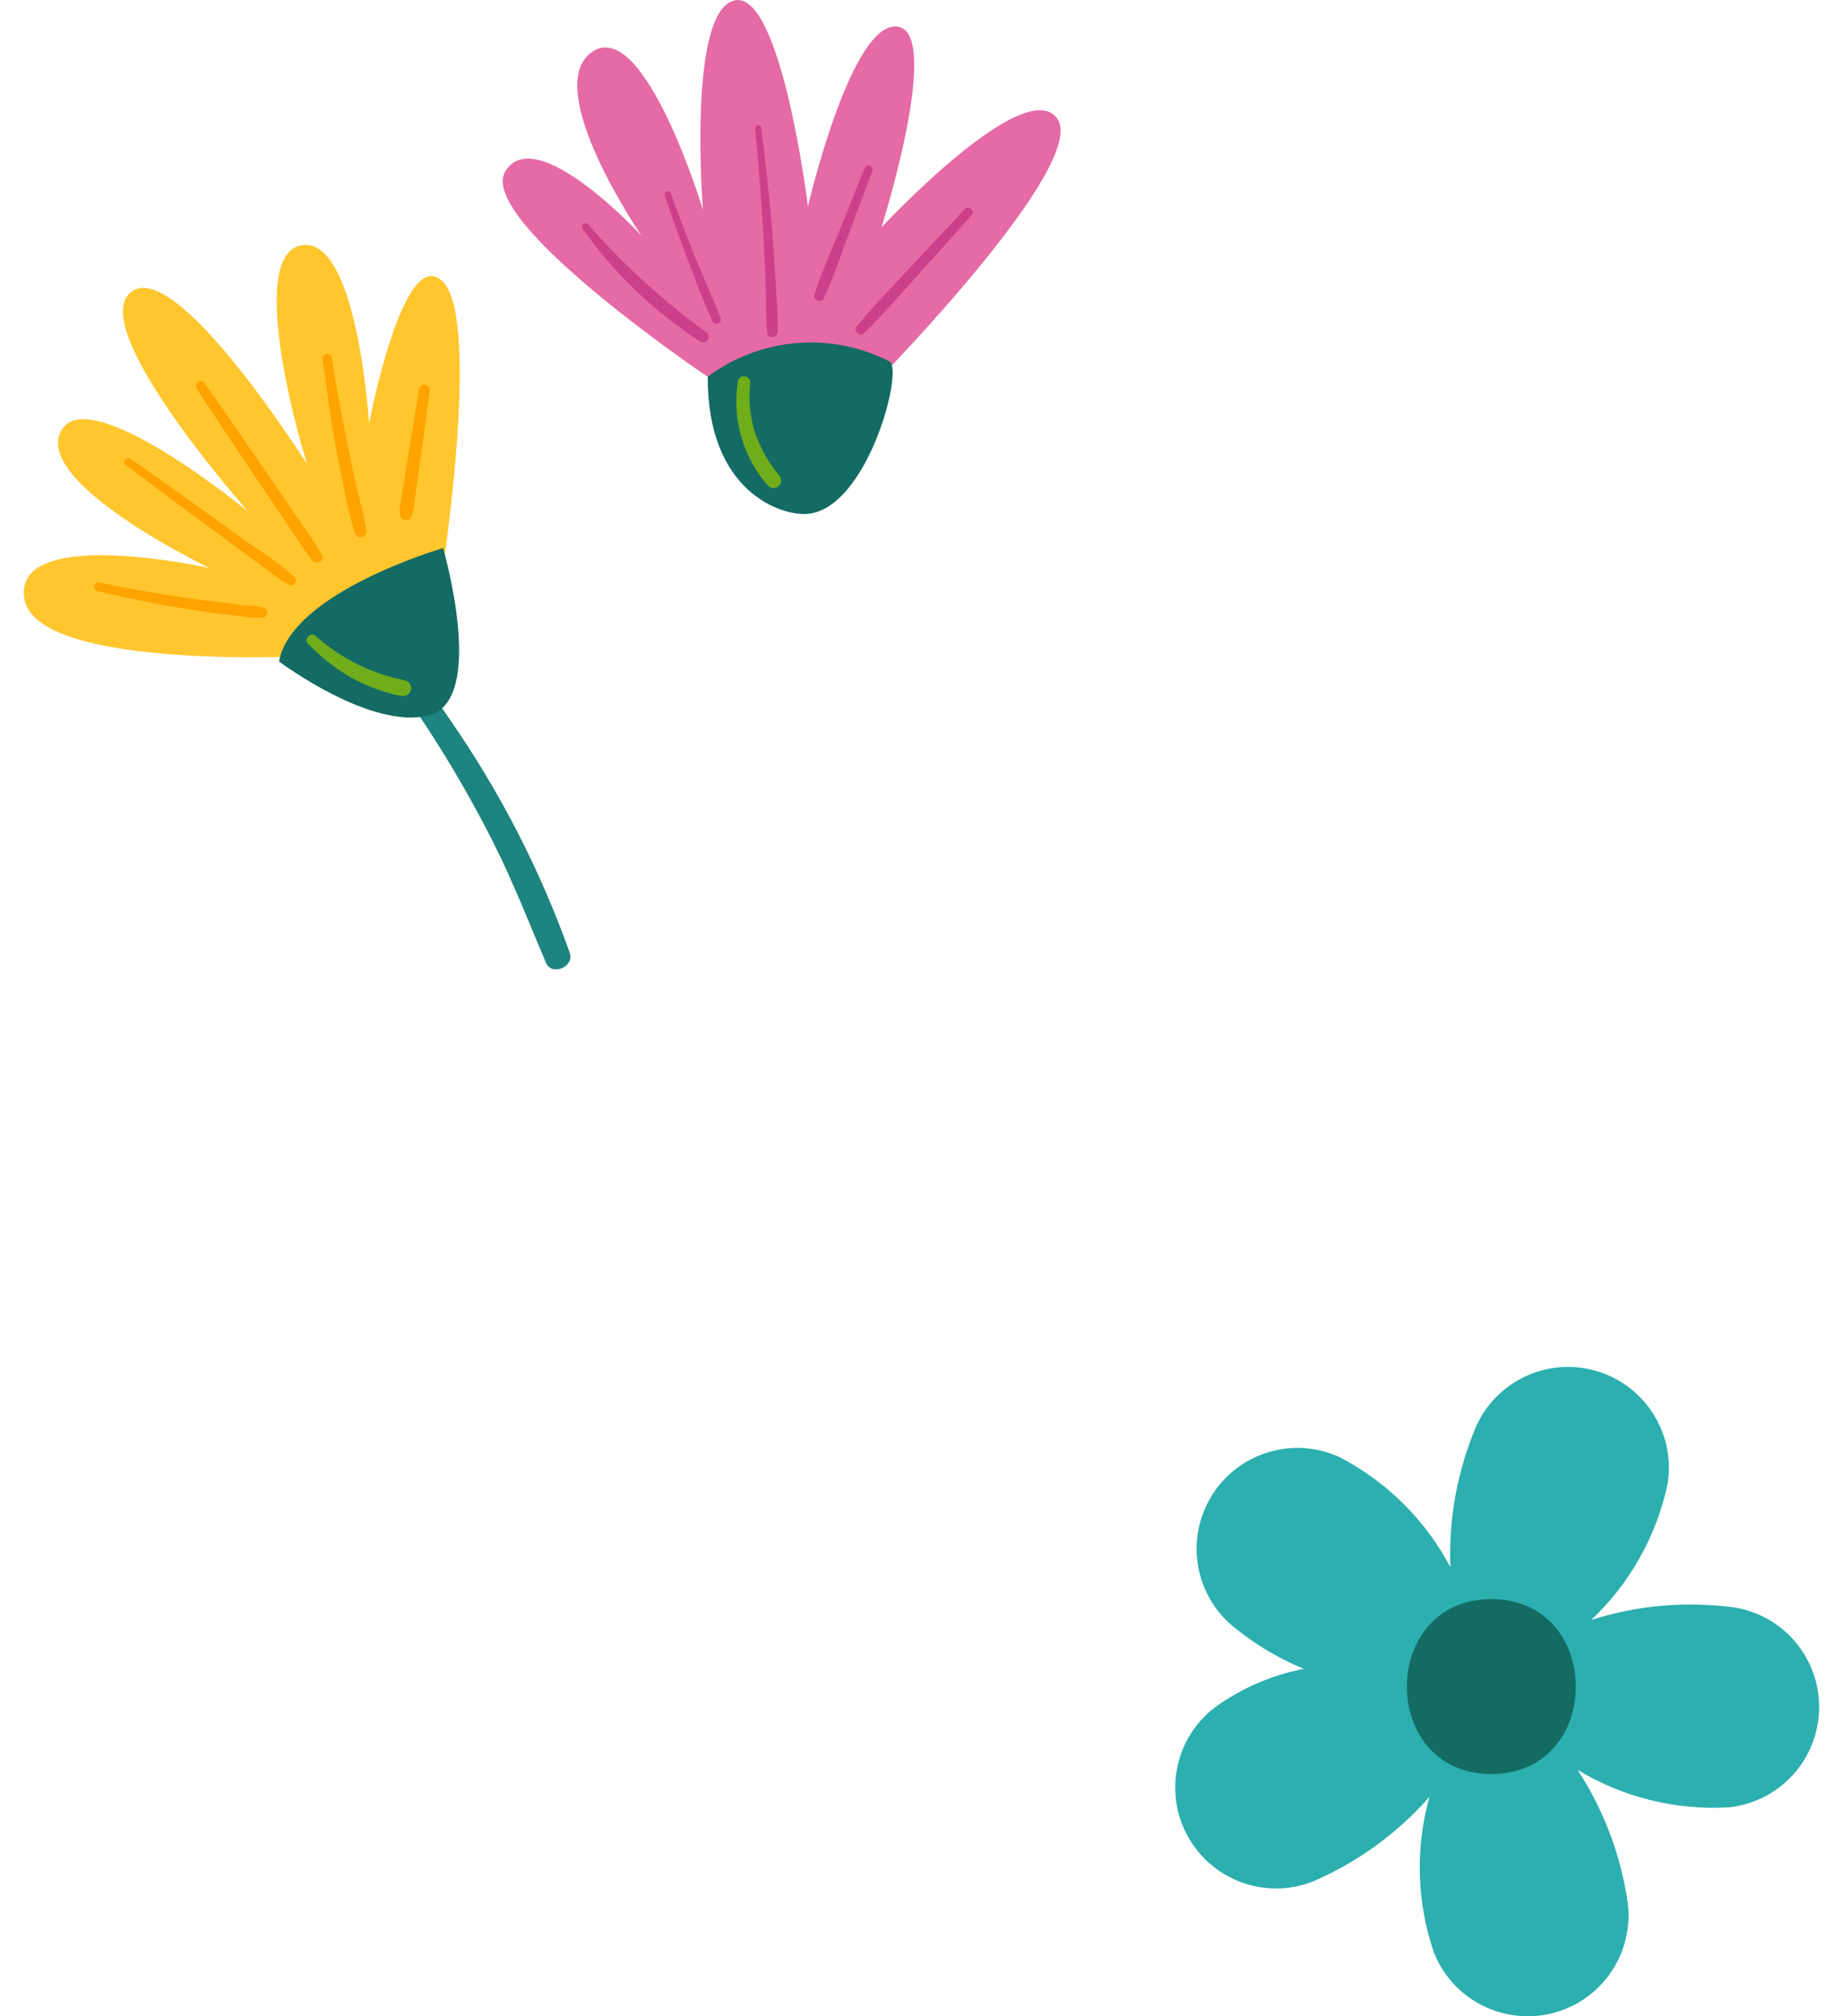 <?xml version="1.0" encoding="utf-8"?>
<!-- Generator: Adobe Illustrator 26.5.0, SVG Export Plug-In . SVG Version: 6.00 Build 0)  -->
<svg version="1.1" id="レイヤー_1" xmlns="http://www.w3.org/2000/svg" xmlns:xlink="http://www.w3.org/1999/xlink" x="0px"
	 y="0px" viewBox="0 0 64 70" style="enable-background:new 0 0 64 70;" xml:space="preserve">
<style type="text/css">
	.st0{fill:#1E847F;}
	.st1{fill:#FFC62D;}
	.st2{fill:#136B64;}
	.st3{fill:#FFA300;}
	.st4{fill:#70AD1B;}
	.st5{fill:#E56AA5;}
	.st6{fill:#CC408A;}
	.st7{fill:#2CAFAF;}
</style>
<path id="パス_237867_00000152229451758749033260000007222036518483308696_" class="st0" d="M19.788,33.084
	c-1.032-2.893-2.445-5.636-4.202-8.157c-1.704-2.545-3.69-4.889-5.92-6.988
	c-0.308-0.29-0.769,0.167-0.466,0.466c3.239,3.17,5.929,6.855,7.96,10.906
	c0.675,1.346,1.216,2.738,1.801,4.119C19.165,33.898,19.95,33.565,19.788,33.084z"
	/>
<g id="グループ_23576_00000031183569978961638940000007190867804055857590_" transform="translate(0 8.502)">
	<path id="パス_237872_00000148628405189906668530000007308648494415826870_" class="st1" d="M11.158,14.252
		c-0.191,0.027-9.954,0.563-10.316-1.991s6.433-1.042,6.433-1.042
		S1.193,8.302,2.108,6.479s6.52,2.79,6.52,2.79S2.969,2.903,4.549,1.637
		s6.215,6.156,6.123,5.973s-2.19-7.182-0.228-7.59s2.373,6.18,2.373,6.18
		s1.194-6.294,2.56-4.924s-0.076,10.501-0.076,10.501L11.158,14.252z"/>
	<path id="パス_237873_00000152248646359335174560000012778901221820272287_" class="st2" d="M9.689,14.462
		c0,0,3.209,2.412,5.217,1.867c2.008-0.545,0.481-5.803,0.481-5.803
		S10.13,12.051,9.689,14.462z"/>
	<path id="パス_237874_00000152244878297680647880000005692668473085901714_" class="st3" d="M3.401,12.025
		c0.955,0.223,1.91,0.423,2.878,0.581c0.475,0.078,0.951,0.15,1.429,0.209
		c0.246,0.03,0.493,0.057,0.74,0.083c0.23,0.047,0.467,0.059,0.7,0.035
		c0.092-0.015,0.155-0.102,0.14-0.194c-0.009-0.057-0.047-0.106-0.1-0.128
		c-0.223-0.065-0.455-0.099-0.687-0.1c-0.247-0.027-0.493-0.056-0.74-0.086
		c-0.477-0.059-0.955-0.119-1.431-0.19c-0.967-0.143-1.931-0.31-2.887-0.514
		C3.245,11.677,3.21,11.977,3.401,12.025z"/>
	<path id="パス_237875_00000021082486049535798400000006162511272520659092_" class="st3" d="M4.371,7.644
		C5.316,8.353,6.263,9.059,7.213,9.762l1.388,1.023l0.733,0.54
		c0.221,0.182,0.46,0.342,0.711,0.478c0.145,0.069,0.306-0.135,0.192-0.255
		c-0.425-0.386-0.884-0.732-1.373-1.034L7.425,9.479
		C6.465,8.789,5.501,8.104,4.534,7.425C4.473,7.379,4.388,7.392,4.343,7.452
		C4.298,7.513,4.31,7.599,4.371,7.644L4.371,7.644z"/>
	<path id="パス_237876_00000098210947842287161880000006794392459370467742_" class="st3" d="M6.833,5.001
		c0.663,1.001,1.323,2.001,1.994,2.996l0.995,1.47
		c0.339,0.5,0.66,1.024,1.037,1.501c0.13,0.165,0.439,0,0.327-0.2
		c-0.3-0.512-0.65-0.992-0.984-1.48L9.175,7.787
		c-0.684-1.001-1.383-2.001-2.075-2.993C6.974,4.614,6.714,4.824,6.833,5.001z"/>
	<path id="パス_237877_00000169517431559985336090000004037339043392945836_" class="st3" d="M11.207,3.952
		c0.136,1.028,0.268,2.053,0.455,3.074c0.092,0.5,0.194,1.001,0.3,1.501
		c0.086,0.506,0.21,1.005,0.37,1.493c0.037,0.104,0.152,0.159,0.256,0.121
		c0.095-0.034,0.15-0.132,0.129-0.23c-0.062-0.5-0.222-1.001-0.333-1.492
		c-0.111-0.491-0.217-1.001-0.318-1.501c-0.2-1.001-0.4-2.001-0.544-3.013
		C11.503,3.819,11.419,3.764,11.333,3.782C11.254,3.798,11.2,3.871,11.207,3.952z"
		/>
	<path id="パス_237878_00000082336556096346582440000015557680032611348654_" class="st3" d="M14.552,4.997
		c-0.114,0.749-0.242,1.501-0.366,2.245c-0.061,0.367-0.118,0.735-0.176,1.101
		c-0.03,0.19-0.06,0.381-0.09,0.572c-0.045,0.17-0.05,0.348-0.014,0.52
		c0.041,0.103,0.158,0.152,0.26,0.111c0.036-0.014,0.067-0.039,0.089-0.07
		c0.081-0.155,0.126-0.326,0.131-0.5l0.081-0.573
		c0.052-0.368,0.1-0.736,0.154-1.101c0.1-0.751,0.2-1.501,0.3-2.253
		c0.001-0.104-0.083-0.189-0.187-0.189C14.649,4.86,14.575,4.916,14.552,4.997z"/>
	<path id="パス_237879_00000064339829345610897690000006436620442580679860_" class="st4" d="M10.691,13.837
		c0.436,0.464,0.939,0.861,1.491,1.179c0.272,0.15,0.554,0.28,0.845,0.388
		c0.145,0.054,0.293,0.102,0.442,0.143c0.162,0.057,0.33,0.095,0.5,0.114
		c0.135,0.015,0.262-0.069,0.3-0.2c0.036-0.134-0.033-0.274-0.161-0.327
		c-0.149-0.044-0.301-0.081-0.454-0.11c-0.135-0.034-0.268-0.074-0.4-0.118
		c-0.85-0.284-1.633-0.739-2.301-1.336C10.799,13.423,10.539,13.682,10.691,13.837
		z"/>
</g>
<g id="グループ_23577_00000018949370387869149080000017028746418940386947_" transform="translate(16.621)">
	<path id="パス_237880_00000005982760531611036050000013339809672919690166_" class="st5" d="M7.956,13.082
		c0,0-8.098-5.455-7.02-7.151S5.654,8.18,5.654,8.18S2.13,3.035,3.944,1.8
		s3.845,5.481,3.845,5.481S7.241,0.435,8.871,0.017s2.565,7.147,2.565,7.147
		s1.492-6.419,3.096-6.242s-0.543,6.973-0.543,6.973S18.966,2.545,20.092,4.115
		s-6.186,9.034-6.186,9.034L7.956,13.082z"/>
	<path id="パス_237881_00000067197432686679327850000011102215644240787077_" class="st2" d="M14.284,12.556
		c-2.036-1.048-4.491-0.846-6.328,0.521c-0.018,4.002,2.554,4.837,3.457,4.764
		C13.479,17.676,14.743,12.934,14.284,12.556z"/>
	<path id="パス_237882_00000078025901664147194110000013785208547822224028_" class="st6" d="M7.905,11.536
		c-1.502-1.091-2.878-2.346-4.102-3.741c-0.043-0.051-0.12-0.057-0.171-0.014
		C3.581,7.824,3.574,7.901,3.618,7.952l0,0c1.097,1.547,2.479,2.871,4.071,3.902
		c0.088,0.06,0.207,0.037,0.267-0.051C8.016,11.715,7.993,11.596,7.905,11.536z"/>
	<path id="パス_237883_00000158725498201391739630000006693370199133809794_" class="st6" d="M9.601,4.467
		c0.119,1.179,0.209,2.358,0.279,3.541c0.035,0.591,0.063,1.182,0.084,1.774
		c0.021,0.588,0,1.188,0.053,1.774c0.022,0.1,0.121,0.164,0.221,0.142
		c0.076-0.017,0.134-0.079,0.145-0.156c0.025-0.57-0.035-1.155-0.067-1.725
		c-0.034-0.606-0.075-1.211-0.123-1.815c-0.095-1.193-0.228-2.383-0.384-3.571
		C9.792,4.294,9.587,4.333,9.601,4.467z"/>
	<path id="パス_237884_00000008120319692348540530000006286428839370473382_" class="st6" d="M16.896,7.247
		c-0.636,0.682-1.28,1.36-1.915,2.044s-1.275,1.335-1.858,2.047
		c-0.126,0.153,0.114,0.375,0.257,0.235c0.658-0.643,1.259-1.348,1.877-2.03
		s1.245-1.391,1.87-2.085C17.246,7.326,17.014,7.114,16.896,7.247z"/>
	<path id="パス_237885_00000098909310136114408770000002426659821126125719_" class="st6" d="M8.397,11.028
		C8.113,10.306,7.787,9.6,7.496,8.88C7.205,8.159,6.934,7.434,6.672,6.703
		C6.622,6.565,6.419,6.664,6.466,6.803C6.716,7.537,6.978,8.269,7.254,8.998
		c0.275,0.723,0.542,1.461,0.873,2.16c0.036,0.075,0.125,0.106,0.2,0.07
		C8.401,11.192,8.432,11.102,8.397,11.028z"/>
	<path id="パス_237886_00000020378162546761941760000005344938325340704947_" class="st6" d="M13.398,5.842
		c-0.289,0.73-0.581,1.458-0.876,2.184c-0.295,0.722-0.621,1.447-0.857,2.191
		c-0.031,0.092,0.019,0.192,0.111,0.223c0.088,0.029,0.184-0.015,0.219-0.101
		c0.329-0.707,0.578-1.462,0.849-2.194c0.271-0.732,0.55-1.469,0.83-2.201
		c0.028-0.076-0.011-0.161-0.087-0.189C13.511,5.727,13.427,5.766,13.398,5.842
		L13.398,5.842z"/>
	<path id="パス_237887_00000015343088506136062670000008764721343132978560_" class="st4" d="M10.441,16.508
		c-0.372-0.44-0.659-0.947-0.845-1.493c-0.175-0.556-0.232-1.143-0.166-1.723
		c0.009-0.118-0.079-0.222-0.198-0.231c-0.116-0.009-0.218,0.075-0.231,0.19
		c-0.204,1.295,0.176,2.614,1.038,3.602c0.095,0.111,0.263,0.124,0.374,0.028
		C10.523,16.786,10.536,16.619,10.441,16.508L10.441,16.508z"/>
</g>
<g id="グループ_23574_00000078740460099888313150000002293501294691130512_" transform="translate(39.943 47.439)">
	<path id="パス_237868_00000128460170486290984980000002111357426061712039_" class="st7" d="M20.291,8.368
		c-1.671-0.226-3.371-0.078-4.977,0.434c1.336-1.262,2.259-2.898,2.647-4.695
		c0.324-1.907-0.958-3.715-2.865-4.04c-1.556-0.265-3.097,0.544-3.763,1.976
		c-0.665,1.554-0.976,3.236-0.91,4.925c-0.862-1.628-2.197-2.956-3.829-3.81
		C4.842,2.34,2.758,3.097,1.94,4.849C1.272,6.278,1.642,7.977,2.844,8.998
		c0.749,0.625,1.588,1.131,2.49,1.501c-1.104,0.215-2.15,0.665-3.065,1.32
		c-1.547,1.16-1.861,3.355-0.701,4.903c0.946,1.262,2.619,1.735,4.087,1.157
		c1.548-0.667,2.929-1.67,4.042-2.936c-0.496,1.77-0.444,3.648,0.148,5.388
		c0.703,1.802,2.734,2.693,4.535,1.99c1.471-0.574,2.376-2.062,2.21-3.633
		c-0.229-1.67-0.826-3.269-1.749-4.68c1.573,0.951,3.396,1.404,5.231,1.301
		c1.925-0.191,3.33-1.906,3.139-3.83C23.055,9.9,21.857,8.624,20.291,8.368z"/>
	<path id="パス_237869_00000144329987255244564500000016754598189729696686_" class="st2" d="M11.844,8.079
		c-3.907,0-3.914,6.072,0,6.072S15.759,8.079,11.844,8.079z"/>
</g>
</svg>

